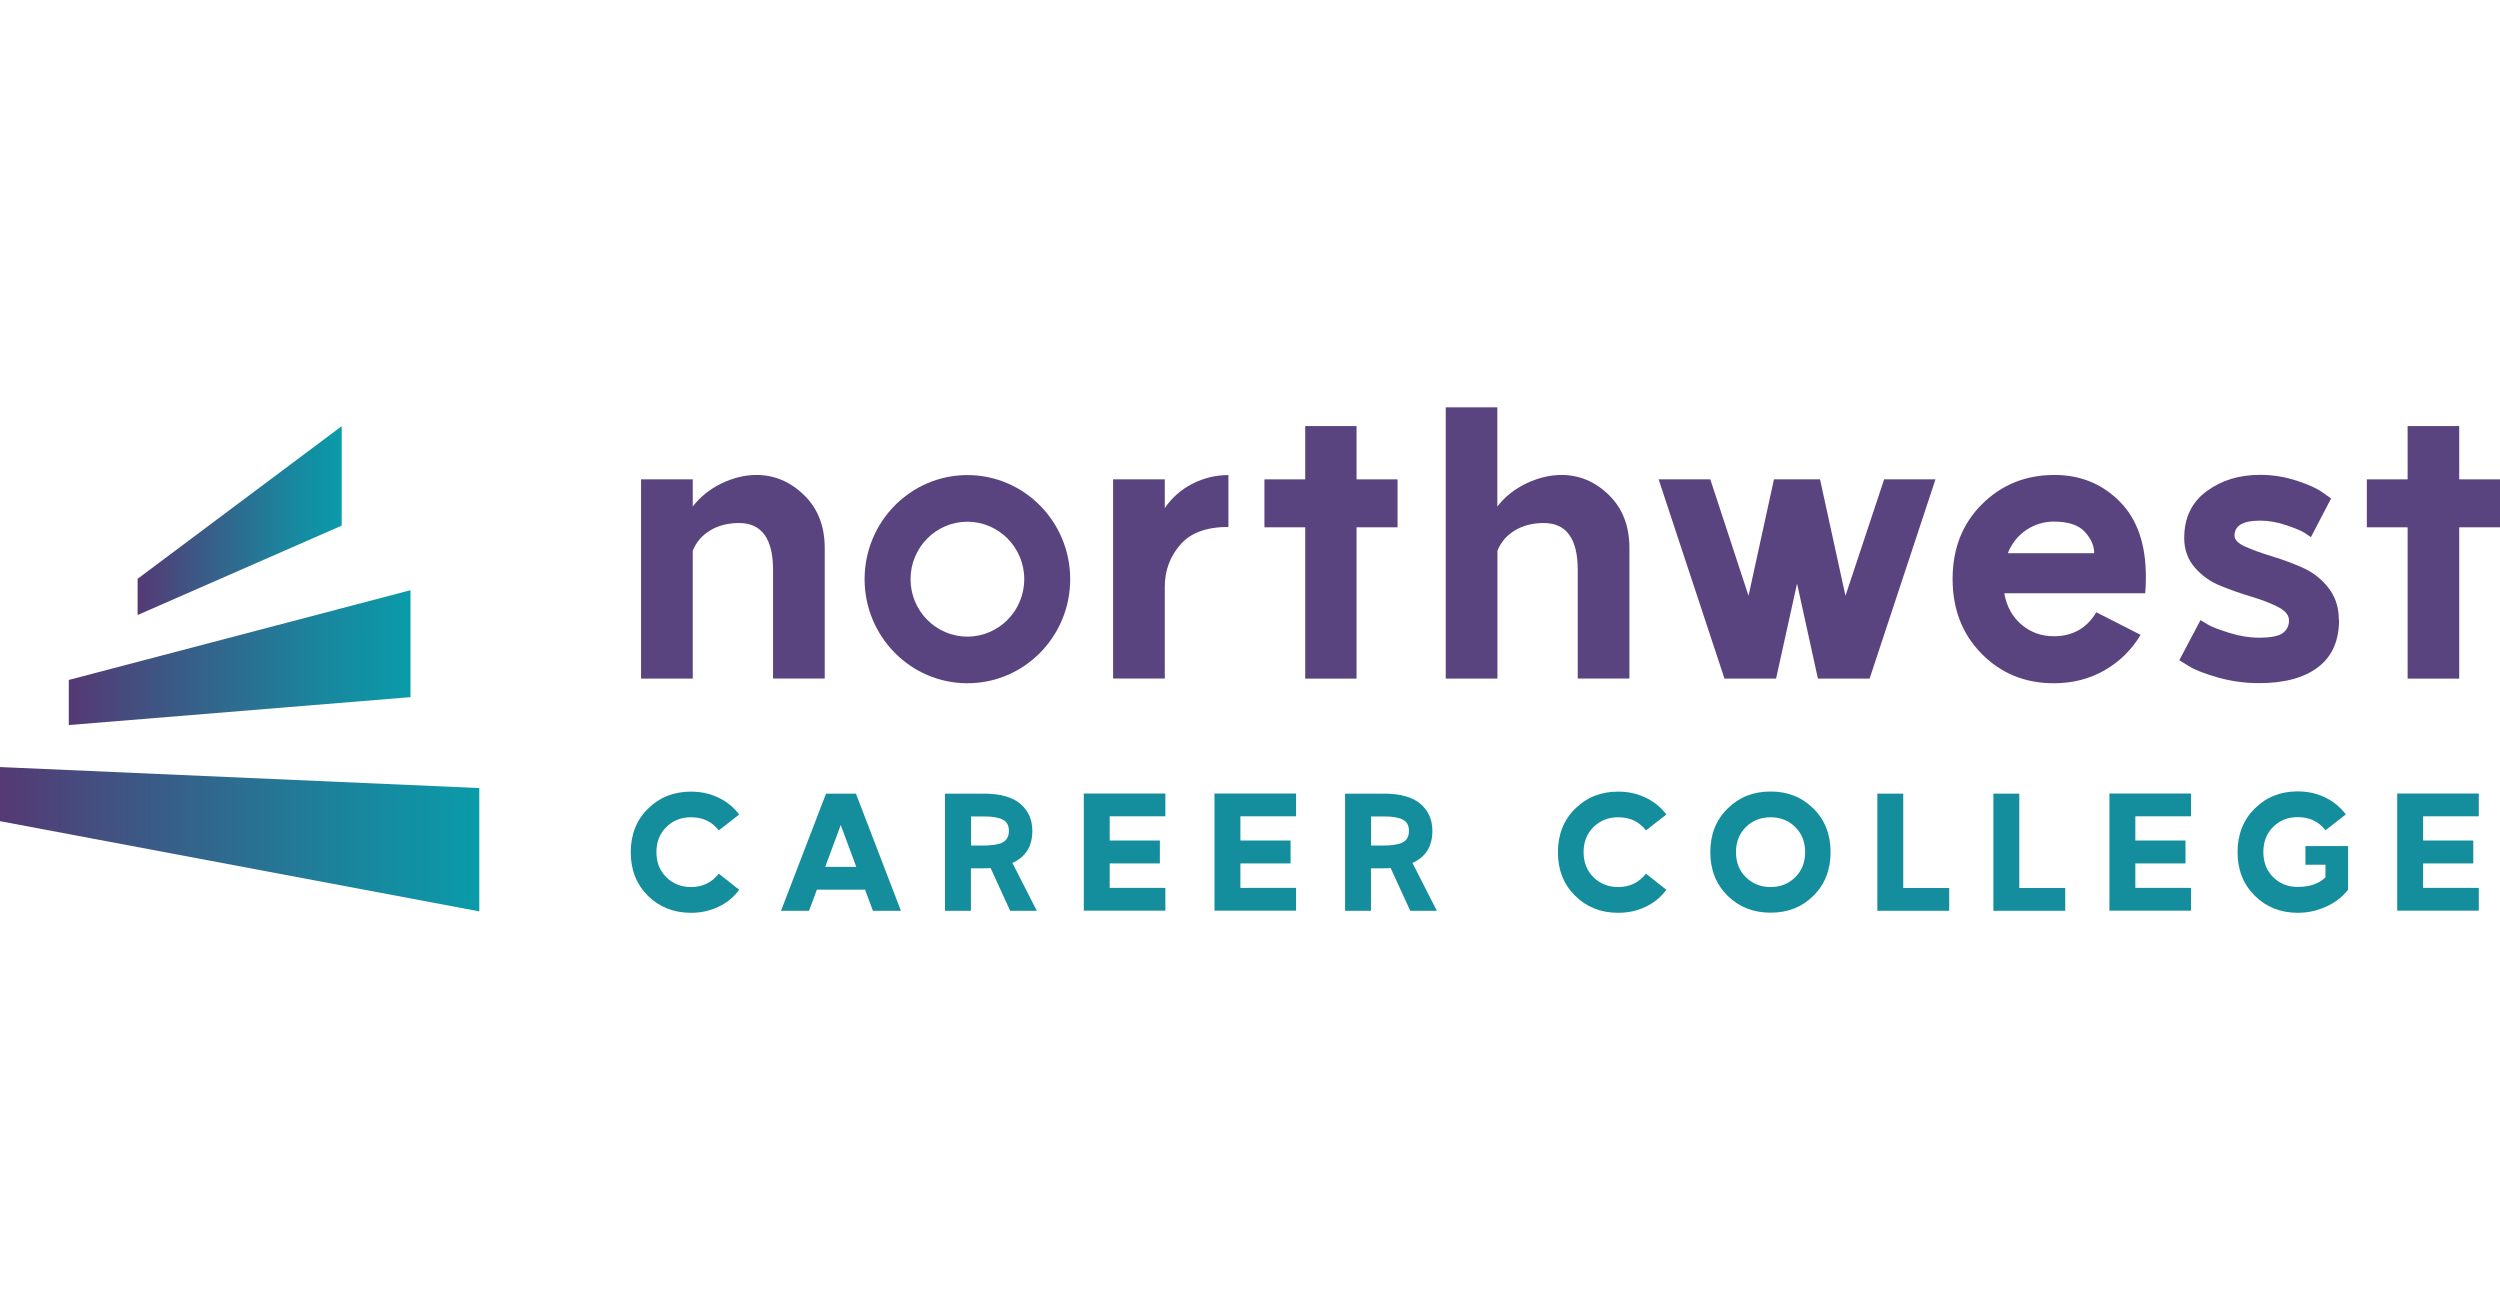 <svg width="178" height="93" viewBox="0 0 178 93" fill="none" xmlns="http://www.w3.org/2000/svg">
<g clip-path="url(#clip0_969_33)">
<path d="M34.126 64.89L0 58.468V54.614L34.126 56.11V64.89Z" fill="url(#paint0_linear_969_33)"/>
<path d="M29.227 42.023L4.899 48.411V51.623L29.227 49.637V42.023Z" fill="url(#paint1_linear_969_33)"/>
<path d="M24.328 30.344L9.798 41.211V43.789L24.328 37.425V30.344Z" fill="url(#paint2_linear_969_33)"/>
<path d="M49.199 56.363C49.908 56.363 50.559 56.507 51.16 56.794C51.761 57.082 52.245 57.479 52.629 57.994L51.177 59.127C50.701 58.501 50.042 58.189 49.199 58.189C48.489 58.189 47.905 58.425 47.438 58.89C46.97 59.355 46.737 59.947 46.737 60.673C46.737 61.4 46.97 61.992 47.438 62.456C47.905 62.921 48.498 63.158 49.199 63.158C50.025 63.158 50.684 62.837 51.177 62.203L52.629 63.352C52.245 63.876 51.761 64.273 51.16 64.561C50.559 64.848 49.908 64.992 49.199 64.992C47.972 64.992 46.954 64.586 46.136 63.783C45.318 62.972 44.909 61.941 44.909 60.682C44.909 59.423 45.318 58.383 46.136 57.58C46.954 56.769 47.972 56.363 49.199 56.363Z" fill="#148E9D"/>
<path d="M58.796 56.507H60.941L64.146 64.848H62.151L61.592 63.344H58.162L57.603 64.848H55.608L58.813 56.507H58.796ZM59.865 58.73L58.755 61.721H60.966L59.856 58.73H59.865Z" fill="#148E9D"/>
<path d="M67.293 56.507H70.063C71.223 56.507 72.083 56.752 72.65 57.234C73.218 57.715 73.502 58.358 73.502 59.161C73.502 60.251 73.034 61.011 72.083 61.442L73.819 64.848H71.924L70.531 61.806C70.43 61.814 70.272 61.823 70.055 61.823H69.129V64.848H67.284V56.507H67.293ZM69.137 58.13V60.2H70.063C70.664 60.2 71.115 60.124 71.399 59.972C71.682 59.82 71.833 59.549 71.833 59.161C71.833 58.772 71.691 58.51 71.399 58.358C71.106 58.206 70.664 58.13 70.063 58.13H69.137Z" fill="#148E9D"/>
<path d="M77.166 64.839V56.499H82.974V58.121H79.01V59.845H82.582V61.476H79.01V63.217H82.974V64.839H77.166Z" fill="#148E9D"/>
<path d="M86.471 64.839V56.499H92.28V58.121H88.316V59.845H91.888V61.476H88.316V63.217H92.28V64.839H86.471Z" fill="#148E9D"/>
<path d="M95.777 56.507H98.548C99.708 56.507 100.567 56.752 101.135 57.234C101.702 57.715 101.986 58.358 101.986 59.161C101.986 60.251 101.519 61.011 100.567 61.442L102.303 64.848H100.409L99.015 61.806C98.915 61.814 98.756 61.823 98.539 61.823H97.613V64.848H95.769V56.507H95.777ZM97.621 58.13V60.2H98.548C99.149 60.2 99.599 60.124 99.883 59.972C100.167 59.82 100.317 59.549 100.317 59.161C100.317 58.772 100.175 58.51 99.883 58.358C99.591 58.206 99.149 58.13 98.548 58.13H97.621Z" fill="#148E9D"/>
<path d="M115.214 56.363C115.924 56.363 116.575 56.507 117.176 56.794C117.776 57.082 118.26 57.479 118.644 57.994L117.192 59.127C116.717 58.501 116.057 58.189 115.214 58.189C114.505 58.189 113.921 58.425 113.453 58.89C112.986 59.355 112.752 59.947 112.752 60.673C112.752 61.4 112.986 61.992 113.453 62.456C113.921 62.921 114.513 63.158 115.214 63.158C116.04 63.158 116.7 62.837 117.192 62.203L118.644 63.352C118.26 63.876 117.776 64.273 117.176 64.561C116.575 64.848 115.924 64.992 115.214 64.992C113.987 64.992 112.969 64.586 112.151 63.783C111.333 62.972 110.924 61.941 110.924 60.682C110.924 59.423 111.333 58.383 112.151 57.58C112.969 56.769 113.987 56.363 115.214 56.363Z" fill="#148E9D"/>
<path d="M123.001 57.572C123.819 56.761 124.837 56.355 126.064 56.355C127.291 56.355 128.301 56.761 129.118 57.572C129.936 58.383 130.337 59.414 130.337 60.673C130.337 61.932 129.928 62.972 129.118 63.775C128.309 64.586 127.291 64.983 126.064 64.983C124.837 64.983 123.819 64.578 123.001 63.775C122.183 62.963 121.774 61.932 121.774 60.673C121.774 59.414 122.183 58.375 123.001 57.572ZM127.825 58.89C127.357 58.425 126.765 58.189 126.064 58.189C125.363 58.189 124.77 58.425 124.303 58.89C123.836 59.355 123.602 59.947 123.602 60.673C123.602 61.4 123.836 61.992 124.303 62.456C124.77 62.921 125.363 63.158 126.064 63.158C126.765 63.158 127.357 62.921 127.825 62.456C128.292 61.992 128.526 61.4 128.526 60.673C128.526 59.947 128.292 59.355 127.825 58.89Z" fill="#148E9D"/>
<path d="M133.667 56.507H135.511V63.225H138.783V64.848H133.667V56.507Z" fill="#148E9D"/>
<path d="M141.929 56.507H143.774V63.225H147.045V64.848H141.929V56.507Z" fill="#148E9D"/>
<path d="M150.192 64.839V56.499H156V58.121H152.036V59.845H155.608V61.476H152.036V63.217H156V64.839H150.192Z" fill="#148E9D"/>
<path d="M163.595 56.346C164.304 56.346 164.947 56.49 165.548 56.778C166.141 57.065 166.633 57.47 167.025 57.986L165.573 59.118C165.097 58.493 164.438 58.18 163.595 58.18C162.886 58.18 162.301 58.417 161.842 58.882C161.383 59.346 161.15 59.938 161.15 60.665C161.15 61.392 161.383 61.983 161.842 62.448C162.31 62.913 162.894 63.149 163.595 63.149C164.455 63.149 165.114 62.921 165.573 62.465V61.569H164.146V60.242H167.184V63.344C166.792 63.851 166.282 64.248 165.64 64.544C164.997 64.84 164.321 64.992 163.603 64.992C162.377 64.992 161.358 64.586 160.54 63.775C159.723 62.963 159.314 61.932 159.314 60.673C159.314 59.414 159.723 58.375 160.54 57.563C161.358 56.752 162.377 56.346 163.603 56.346H163.595Z" fill="#148E9D"/>
<path d="M170.681 64.839V56.499H176.489V58.121H172.525V59.845H176.097V61.476H172.525V63.217H176.489V64.839H170.681Z" fill="#148E9D"/>
<path d="M53.856 33.817C55.133 33.817 56.259 34.29 57.244 35.245C58.229 36.2 58.721 37.459 58.721 39.023V48.31H55.041V40.586C55.041 38.355 54.231 37.239 52.62 37.239C51.828 37.239 51.143 37.417 50.567 37.763C49.992 38.11 49.574 38.592 49.324 39.208V48.318H45.643V34.13H49.324V36.065C49.858 35.363 50.551 34.822 51.377 34.417C52.212 34.02 53.038 33.817 53.856 33.817Z" fill="#5A447F"/>
<path d="M87.464 33.817V37.518C85.904 37.518 84.752 37.941 84.026 38.794C83.291 39.648 82.933 40.645 82.933 41.778V48.31H79.252V34.13H82.933V36.175C83.433 35.439 84.084 34.865 84.885 34.451C85.687 34.037 86.546 33.825 87.473 33.825L87.464 33.817Z" fill="#5A447F"/>
<path d="M102.929 29H106.61V36.065C107.144 35.363 107.837 34.822 108.679 34.417C109.522 34.02 110.349 33.817 111.175 33.817C112.452 33.817 113.578 34.29 114.555 35.245C115.531 36.2 116.015 37.459 116.015 39.023V48.31H112.335V40.586C112.335 38.355 111.525 37.239 109.915 37.239C109.122 37.239 108.437 37.417 107.862 37.763C107.286 38.11 106.868 38.592 106.618 39.209V48.318H102.938V29H102.929Z" fill="#5A447F"/>
<path d="M118.094 34.13H121.774L124.495 42.42L126.306 34.13H129.586L131.397 42.42L134.151 34.13H137.806L133.116 48.318H129.436L127.95 41.549L126.456 48.318H122.784L118.094 34.13Z" fill="#5A447F"/>
<path d="M146.286 33.817C148.114 33.817 149.658 34.442 150.909 35.693C152.161 36.944 152.787 38.735 152.787 41.068C152.787 41.575 152.77 41.972 152.737 42.242H142.705C142.872 43.18 143.281 43.924 143.932 44.473C144.575 45.023 145.351 45.301 146.236 45.301C147.563 45.301 148.573 44.735 149.257 43.594L152.412 45.2C151.769 46.273 150.918 47.11 149.841 47.727C148.764 48.344 147.563 48.648 146.236 48.648C144.183 48.648 142.472 47.947 141.095 46.552C139.718 45.158 139.025 43.383 139.025 41.22C139.025 39.056 139.726 37.282 141.12 35.896C142.513 34.51 144.233 33.817 146.286 33.817ZM146.236 37.138C145.51 37.138 144.859 37.341 144.266 37.738C143.682 38.135 143.24 38.684 142.956 39.386H149.107C149.107 38.862 148.881 38.355 148.439 37.865C147.997 37.383 147.262 37.138 146.236 37.138Z" fill="#5A447F"/>
<path d="M166.541 44.127C166.541 45.623 166.04 46.755 165.039 47.507C164.037 48.268 162.644 48.639 160.841 48.639C159.831 48.639 158.855 48.504 157.903 48.234C156.952 47.963 156.259 47.693 155.825 47.414L155.166 47.008L156.676 44.152C156.81 44.237 157.002 44.355 157.252 44.499C157.503 44.642 157.995 44.828 158.713 45.056C159.439 45.285 160.14 45.403 160.833 45.403C161.676 45.403 162.243 45.293 162.535 45.073C162.827 44.853 162.977 44.558 162.977 44.178C162.977 43.797 162.719 43.484 162.21 43.223C161.701 42.961 161.075 42.715 160.34 42.496C159.606 42.276 158.88 42.023 158.145 41.727C157.411 41.44 156.793 41.008 156.284 40.425C155.775 39.851 155.516 39.141 155.516 38.304C155.516 36.876 156.042 35.769 157.102 34.983C158.162 34.197 159.43 33.809 160.908 33.809C161.817 33.809 162.694 33.952 163.545 34.231C164.396 34.51 165.014 34.797 165.398 35.084L165.974 35.49L164.538 38.245C164.421 38.161 164.263 38.051 164.062 37.924C163.862 37.797 163.445 37.62 162.802 37.4C162.16 37.18 161.534 37.07 160.908 37.07C159.698 37.07 159.097 37.425 159.097 38.144C159.097 38.431 159.355 38.693 159.864 38.921C160.374 39.149 161 39.377 161.726 39.597C162.46 39.817 163.186 40.087 163.904 40.4C164.63 40.713 165.248 41.186 165.757 41.82C166.266 42.453 166.524 43.214 166.524 44.118L166.541 44.127Z" fill="#5A447F"/>
<path d="M99.507 34.13V37.544H96.586V48.318H92.931V37.544H90.027V34.13H92.931V30.335H96.586V34.13H99.507Z" fill="#5A447F"/>
<path d="M178 34.13V37.544H175.096V48.318H171.423V37.544H168.519V34.13H171.423V30.335H175.096V34.13H178Z" fill="#5A447F"/>
<path d="M76.198 41.237C76.198 45.335 72.918 48.648 68.878 48.648C64.839 48.648 61.559 45.327 61.559 41.237C61.559 37.147 64.839 33.825 68.878 33.825C72.918 33.825 76.198 37.147 76.198 41.237ZM68.878 37.147C66.641 37.147 64.831 38.98 64.831 41.237C64.831 43.493 66.641 45.327 68.878 45.327C71.115 45.327 72.926 43.493 72.926 41.237C72.926 38.98 71.115 37.147 68.878 37.147Z" fill="#5A447F"/>
</g>
<defs>
<linearGradient id="paint0_linear_969_33" x1="0" y1="59.752" x2="34.126" y2="59.752" gradientUnits="userSpaceOnUse">
<stop stop-color="#553974"/>
<stop offset="0.29" stop-color="#3C5885"/>
<stop offset="0.76" stop-color="#18889F"/>
<stop offset="1" stop-color="#0A9BA9"/>
</linearGradient>
<linearGradient id="paint1_linear_969_33" x1="4.899" y1="46.823" x2="29.227" y2="46.823" gradientUnits="userSpaceOnUse">
<stop stop-color="#553974"/>
<stop offset="0.29" stop-color="#3C5885"/>
<stop offset="0.76" stop-color="#18889F"/>
<stop offset="1" stop-color="#0A9BA9"/>
</linearGradient>
<linearGradient id="paint2_linear_969_33" x1="9.798" y1="37.062" x2="24.328" y2="37.062" gradientUnits="userSpaceOnUse">
<stop stop-color="#553974"/>
<stop offset="0.29" stop-color="#3C5885"/>
<stop offset="0.76" stop-color="#18889F"/>
<stop offset="1" stop-color="#0A9BA9"/>
</linearGradient>
<clipPath id="clip0_969_33">
<rect width="178" height="36" fill="white" transform="translate(0 29)"/>
</clipPath>
</defs>
</svg>
